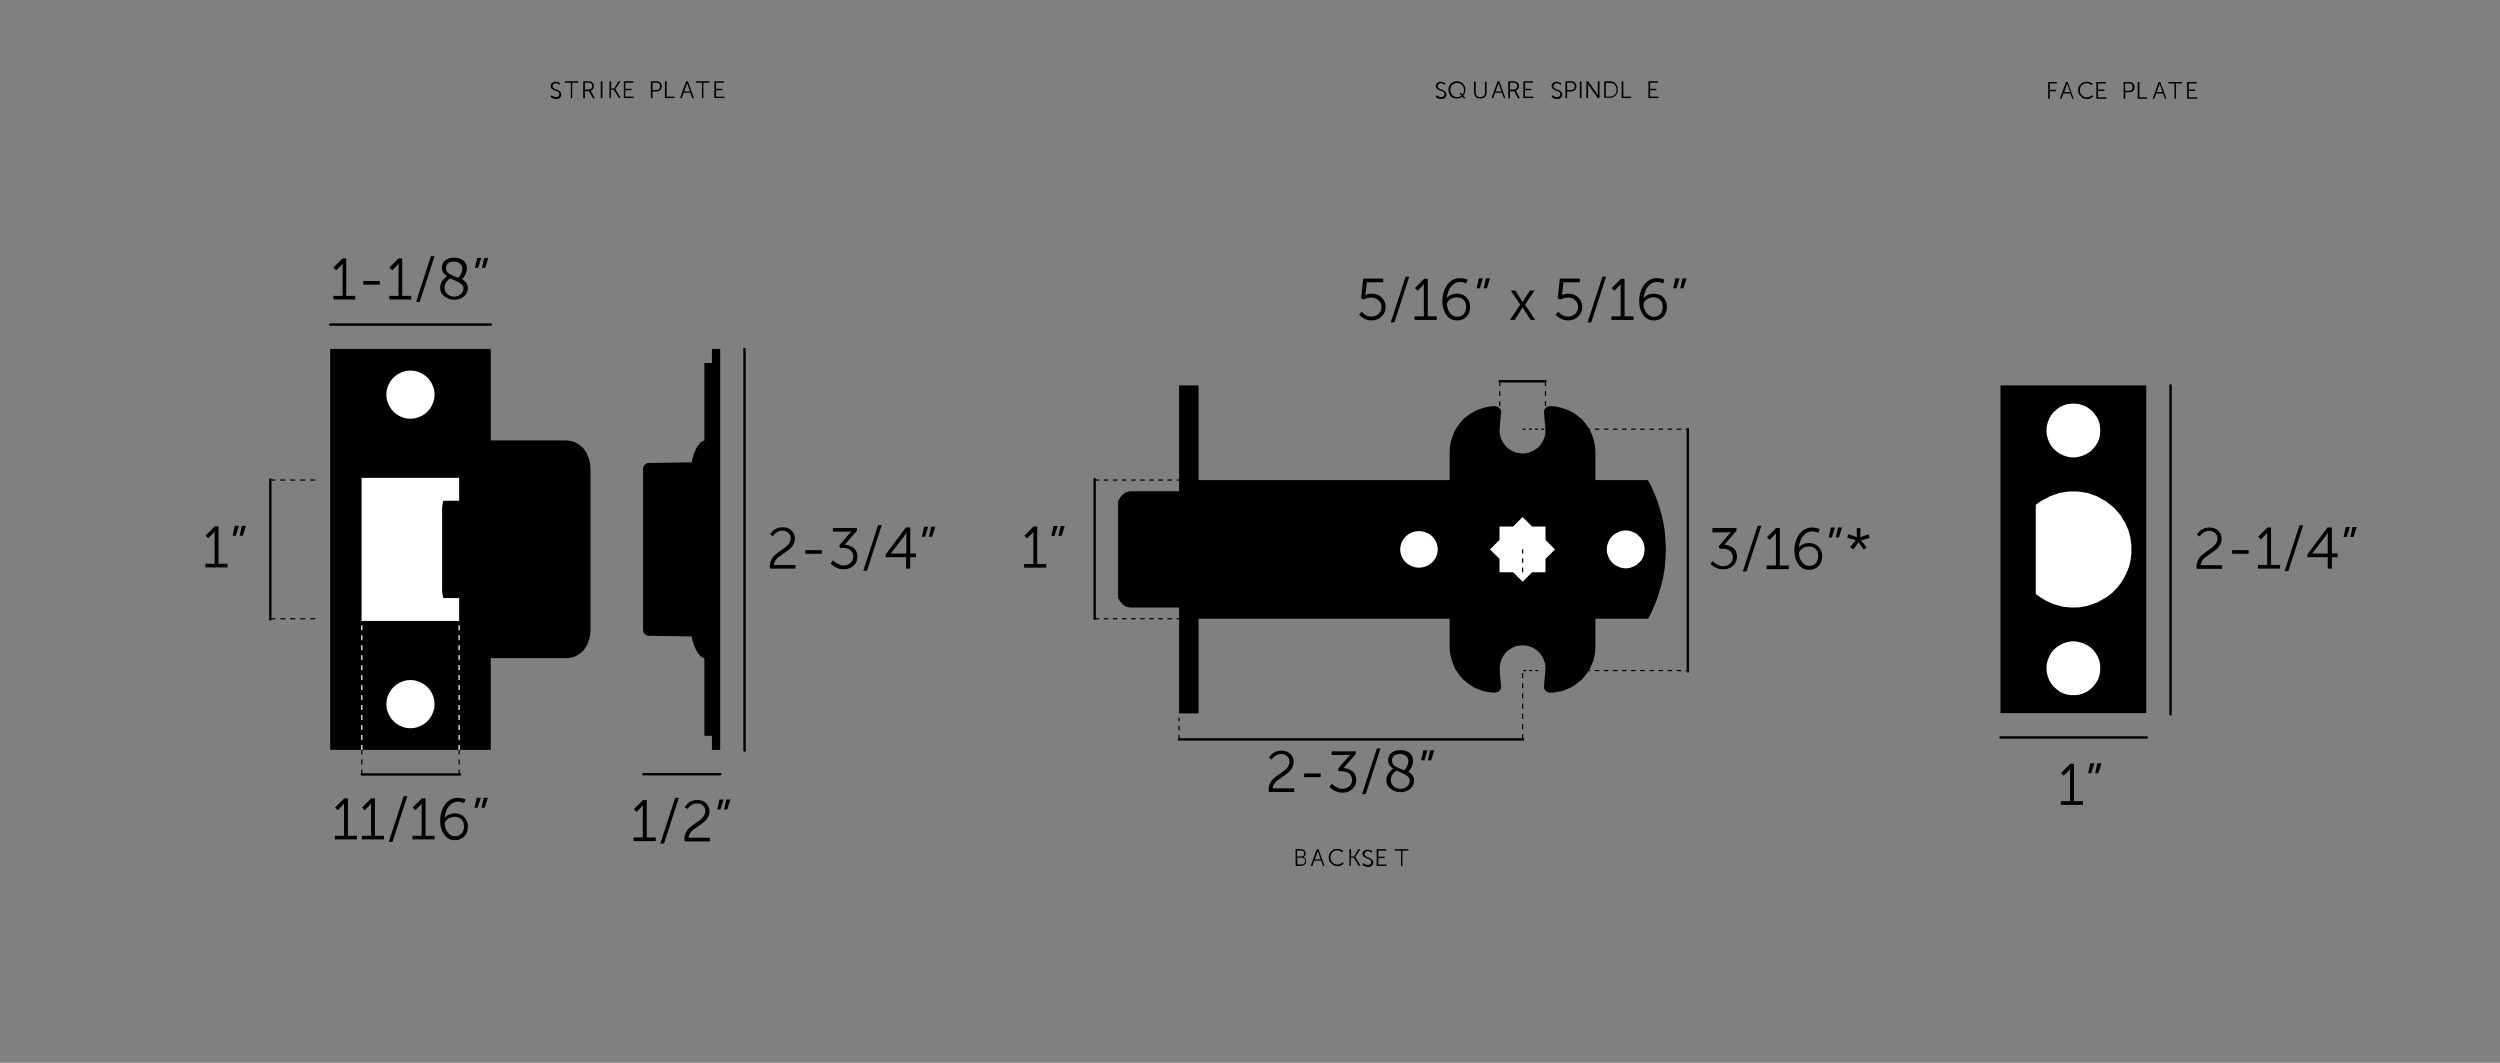 <svg xmlns="http://www.w3.org/2000/svg" xml:space="preserve" id="Layer_1" x="0" y="0" version="1.1" viewBox="0 0 1027.5 436.8"><rect x="0" y="0" width="1027.5" height="436.8" fill="#808080" stroke="none"/><style>.st0{fill:#fff}.st1{fill:none;stroke:#010101;stroke-linecap:round;stroke-linejoin:round;stroke-miterlimit:10}.st2{enable-background:new}.st3{fill:#010101}.st10,.st4,.st7,.st9{fill:none;stroke:#000;stroke-width:.5;stroke-dasharray:1.871,1.871}.st10,.st7,.st9{stroke-dasharray:2.049,2.049}.st10,.st9{stroke-dasharray:1.265,1.265}.st10{stroke:#fff;stroke-dasharray:2.049,2.049}</style><path d="M822.2 158.4h59.9v134.7h-59.9zM242.7 192.6V259l-.1 1.1-.1 1.1-.2 1.1-.4 1.1-.8 2-1.2 1.8-1.5 1.4-1.8 1.1-1 .4-1 .2-1 .2h-31.9v37.7h-66V143.4h66V181h30.8l1.4.1 1.4.3 1.3.5 1.8 1.1 1.5 1.4 1.2 1.8.8 2 .4 1 .2 1.2.1 1.1zV259"/><path d="m841.1 176.9.1-1.6.4-1.6.6-1.6.8-1.4 1-1.3 1.3-1.1 1.3-1 1.5-.7 1.6-.5 1.6-.2h1.7l1.6.2 1.6.5 1.5.7 1.4 1 1.2 1.1 1 1.3.9 1.4.6 1.6.3 1.6.1 1.6-.1 1.7-.3 1.6-.6 1.5-.9 1.5-1 1.2-1.2 1.2-1.4.9-1.5.7-1.6.5-1.6.3h-1.7l-1.6-.3-1.6-.5-1.5-.7-1.3-.9-1.3-1.2-1-1.2-.8-1.5-.6-1.5-.4-1.6zM841.1 274.7l.1-1.7.4-1.6.6-1.5.8-1.5 1-1.3 1.3-1.1 1.3-.9 1.5-.7 1.6-.5 1.6-.3h1.7l1.6.3 1.6.5 1.5.7 1.4.9 1.2 1.1 1 1.3.9 1.5.6 1.5.3 1.6.1 1.7-.1 1.6-.3 1.6-.6 1.6-.9 1.4-1 1.3-1.2 1.1-1.4 1-1.5.7-1.6.5-1.6.2h-1.7l-1.6-.2-1.6-.5-1.5-.7-1.3-1-1.3-1.1-1-1.3-.8-1.4-.6-1.6-.4-1.6zM836.7 244.1v-36.6l.8-.6.8-.6.8-.5 3.6-1.9 3.7-1.3 3.9-.6h3.7l4 .6 3.7 1.3 3.8 2.1 3.5 2.8 2.5 2.9 2.1 3.5 1.2 2.8.8 3 .4 3.2v3.2l-.3 2.7-.6 2.7-1.3 3.2-1.7 3-1.8 2.4-2 2.1-2.3 1.8-3.8 2.2-4.2 1.5-3.2.6-3.4.1-3.3-.3-3.8-1-3.6-1.6-1.6-1-.8-.5-.8-.6z" class="st0"/><path d="M111.1 254.6v-57.5" class="st1"/><g class="st2"><path d="M847 330.8v-1.5h3.8V316c-.1.2-.4.6-.8 1l-1.8 1.8-1.1-1.1 3.8-3.8h1.5v15.4h3.7v1.5zM858.2 317.8l.9-4.1h1.7l-1.3 4.1zm2.9 0 .9-4.1h1.7l-1.3 4.1z" class="st3"/></g><path d="M882.3 303.1h-60.1" class="st1"/><g class="st2"><path d="M902.9 233.7c-.1-.3-.1-.7-.1-1.1 0-.8.2-1.5.5-2.2q.45-1.05 1.2-1.8c.75-.75 1.1-1 1.7-1.4.6-.5 1.2-.9 1.8-1.3s1.2-.8 1.7-1.3.9-.9 1.2-1.5.5-1.1.5-1.7c0-.9-.3-1.7-1-2.3-.6-.6-1.5-.9-2.5-.9-.5 0-.9.1-1.3.2s-.8.4-1.1.6-.5.4-.8.7c-.2.2-.4.4-.5.6l-.1.2-1.2-.8c0-.1.1-.2.2-.3s.3-.4.6-.7c.3-.4.6-.7 1-.9.4-.3.8-.5 1.4-.7s1.2-.3 1.9-.3c1.6 0 2.8.4 3.7 1.3s1.4 2 1.4 3.4c0 .8-.2 1.5-.5 2.1-.3.7-.7 1.2-1.2 1.7s-1.1 1-1.7 1.4-1.2.9-1.8 1.3-1.2.8-1.7 1.2-.9.9-1.2 1.4-.5 1.1-.5 1.7h8.8v1.5h-10.4zM917.4 227.6v-1.5h6.8v1.5zM928 233.7v-1.5h3.8v-13.3c-.1.2-.4.6-.8 1l-1.8 1.8-1.1-1.1 3.8-3.8h1.5v15.4h3.7v1.5zM939 234.7l6.1-18.8h1.5l-6.1 18.8zM948.3 229v-1.1l8.3-11.1h1.8v10.7h2.4v1.5h-2.4v4.7h-1.7V229zm2-1.5h6.4v-7.1l.1-1.6c-.3.4-.5.9-.8 1.3zM963.2 220.7l.9-4.1h1.7l-1.3 4.1zm2.8 0 .9-4.1h1.7l-1.3 4.1z" class="st3"/></g><path d="M892.1 158.4v135.2" class="st1"/><path d="M449.9 197.3h34.7" class="st4"/><path d="M625.8 303.9v-28.5" style="fill:none;stroke:#000;stroke-width:.5;stroke-dasharray:2.102,2.102"/><path d="M295.9 143.4h-3.3v5.8h-3.1v31.9h-.2l-.4.2-1 .6-.9 1.1-.9 1.4-.8 1.8-.6 2-.3 1.1-.1.7-17.7.3h-.4l-.4.2-.4.2-.4.3-.3.3-.2.4-.1.5-.1.4V259l.1.4.1.5.2.4.3.3.4.3.4.2.4.2h.4l17.7.3.1.8.3 1 .6 2 .8 1.8.9 1.4.9 1.1 1 .6.3.2h.3v31.9h3.1v5.8h3.4V143.4"/><path d="m168.7 172.1 1.5-.1 1.5-.4 1.5-.6 1.3-.8 1.2-1 1-1.2.8-1.3.6-1.5.4-1.4.1-1.6-.1-1.6-.4-1.5-.6-1.4-.8-1.3-1-1.2-1.2-1-1.3-.8-1.5-.6-1.5-.4-1.5-.1-1.6.1-1.5.4-1.4.6-1.3.8-1.2 1-1 1.2-.8 1.3-.6 1.4-.4 1.5-.1 1.6.1 1.6.4 1.4.6 1.5.8 1.3 1 1.2 1.2 1 1.3.8 1.4.6 1.5.4zM168.7 279.5l-1.6.1-1.5.4-1.4.6-1.3.8-1.2 1-1 1.2-.8 1.3-.6 1.4-.4 1.6-.1 1.5.1 1.6.4 1.5.6 1.4.8 1.3 1 1.2 1.2 1 1.3.8 1.4.6 1.5.4 1.6.1 1.5-.1 1.5-.4 1.5-.6 1.3-.8 1.2-1 1-1.2.8-1.3.6-1.4.4-1.5.1-1.6-.1-1.5-.4-1.6-.6-1.4-.8-1.3-1-1.2-1.2-1-1.3-.8-1.5-.6-1.5-.4zM182.4 245.8h6.3v9.4h-40.1v-58.8h40.1v9.4h-6.3l-.1.1-.2.2-.1.5-.1.6-.1.7-.1.8v34.2l.1.8.1.7.1.6.1.5.2.2z" class="st0"/><path d="M459.6 205.8v40" style="fill:none;stroke:#000;stroke-width:.25;stroke-linecap:round;stroke-linejoin:round;stroke-miterlimit:10"/><path d="m459.6 205.8 1.2-1.9 1.4-1.3 1.7-.6 1-.1h19.7v-43.5h8v38.9h103.2v-11.6l.1-1.8.3-1.9.5-1.8.6-1.7.7-1.6 1-1.6 1.1-1.5 1.2-1.4 1.4-1.2 1.5-1.1 1.6-.9 1.6-.8 1.8-.6 1.7-.5 1.9-.3 1.8-.1.3.1.9.3.8.8.3.6.1.8-.2 1.3-.1 1.6-.2 1.8-.1 1.9-.1 1.4.3 1.5.4 1.4.7 1.4.9 1.2 1 1.1 1.3.9 1.4.7.8.3.9.2.9.1.9.1.9-.1.8-.1.9-.2.8-.3 1.4-.7 1.3-.9 1.1-1.1.9-1.3.6-1.3.5-1.3.2-1.5-.1-1.5-.1-1.9-.2-1.8-.1-1.6-.1-1.3v-.8l.3-.6.8-.8.9-.3.3-.1 1.9.1 1.8.3 1.8.5 1.7.6 1.7.8 1.5.9 1.5 1.1 1.4 1.2 1.2 1.4 1.1 1.5 1 1.6.7 1.6.7 1.7.4 1.8.3 1.9.1 1.8v11.6h21.6l.2.4.5.9.8 1.6 1 2.2 1.1 2.7.7 2 1.1 3.7.9 3.7.6 3.7.3 3.8.2 3.8-.2 3.8-.3 3.8-.6 3.7-.9 3.7-1.1 3.6-.8 2.5-.9 2.1-1.1 2.5-.5 1-.4.8-.5.8-.1.2h-21.6v11.6l-.1 1.9-.3 1.8-.4 1.8-.7 1.7-.7 1.7-1 1.5-1.1 1.5-1.2 1.4-1.4 1.2-1.5 1.1-1.5 1-1.7.7-1.7.7-1.8.4-1.8.3-1.9.1-.3-.1-.9-.3-.8-.8-.3-.6v-.8l.1-1.3.1-1.6.2-1.8.1-1.9.1-1.4-.2-1.5-.5-1.4-.7-1.4-.8-1.2-1.1-1.1-1.2-.9-1.5-.7-.8-.3-.9-.2-.8-.1-.9-.1-.9.1-.9.1-.9.2-.8.3-1.4.7-1.3.9-1.1 1.1-.8 1.3-.7 1.3-.4 1.3-.2 1.5v1.5l.1 1.9.2 1.8.1 1.6.2 1.3-.1.8-.3.6-.7.8-1 .3-.3.1-1.8-.1-1.9-.3-1.7-.4-1.8-.7-1.6-.7-1.6-1-1.5-1.1-1.4-1.2-1.2-1.4-1.1-1.5-1-1.5-.7-1.7-.6-1.7-.5-1.8-.3-1.8-.1-1.9v-11.6H492.6v38.9h-8v-43.5h-20.1l-1.6-.3-1.5-1-1.3-1.6-.5-1"/><path d="m660.4 225.8.1 1.4.4 1.3.6 1.3.8 1.1 1 1 1.2.7 1.3.6 1.3.3 1.4.1 1.4-.2 1.3-.5 1.3-.6 1-.9 1-1 .7-1.2.5-1.3.2-1.4v-1.4l-.2-1.4-.5-1.3-.7-1.2-1-1-1-.9-1.3-.6-1.3-.5-1.4-.2-1.4.1-1.3.3-1.3.6-1.2.7-1 1-.8 1.1-.6 1.3-.4 1.3zM635.2 235.2v-5.5l3.9-3.9-3.9-3.9v-5.5h-5.5l-3.9-3.9-3.9 3.9h-5.6v5.5l-3.9 3.9 3.9 3.9v5.5h5.6l3.9 3.9 3.9-3.9z" class="st0"/><path d="M626 303.9H484.6" class="st1"/><path d="M484.6 303.9V295" class="st4"/><g class="st2"><path d="M137.6 345v-1.5h3.8v-13.3c-.1.2-.4.6-.8 1l-1.8 1.8-1.1-1.1 3.8-3.8h1.5v15.4h3.7v1.5zM148.7 345v-1.5h3.8v-13.3c-.1.2-.4.6-.8 1l-1.8 1.8-1.1-1.1 3.8-3.8h1.5v15.4h3.7v1.5zM159.8 346l6.1-18.8h1.5l-6.1 18.8zM169.5 345v-1.5h3.8v-13.3c-.1.2-.4.6-.8 1l-1.8 1.8-1.1-1.1 3.8-3.8h1.5v15.4h3.7v1.5zM187 345.3c-1.8 0-3.3-.7-4.4-2.2s-1.7-3.4-1.7-5.7c0-1.1.1-2.2.4-3.3s.7-2.1 1.3-3 1.3-1.7 2.3-2.3q1.5-.9 3.3-.9c.6 0 1.1.1 1.6.2s.9.2 1.1.3l.4.2-.6 1.5q-1.05-.6-2.4-.6c-1.1 0-2.1.3-2.9 1s-1.5 1.5-1.9 2.5-.7 2.1-.8 3.2c.4-.6 1-1.1 1.8-1.4.8-.4 1.6-.5 2.5-.5 1.5 0 2.8.5 3.8 1.5q1.5 1.5 1.5 3.9c0 1.7-.5 3.1-1.5 4.1s-2.3 1.5-3.8 1.5m0-1.6c1.1 0 2-.4 2.7-1.1s1-1.7 1-2.9-.3-2.2-1-2.9-1.6-1.1-2.8-1.1c-1.1 0-2 .3-2.9.9-.8.6-1.2 1.3-1.2 2 0 1.2.4 2.4 1.2 3.5s1.8 1.6 3 1.6M195 332l.9-4.1h1.7l-1.3 4.1zm2.9 0 .9-4.1h1.7l-1.3 4.1z" class="st3"/></g><path d="M189.1 318.3h-40.4" class="st1"/><g class="st2"><path d="M420.9 233.3v-1.5h3.8v-13.3c-.1.2-.4.6-.8 1l-1.8 1.8-1.1-1.1 3.8-3.8h1.5v15.4h3.7v1.5zM432.1 220.3l.9-4.1h1.7l-1.3 4.1zm2.9 0 .9-4.1h1.7l-1.3 4.1z" class="st3"/></g><path d="M449.9 254.3v-57.4" class="st1"/><g class="st2"><path d="M521.5 325.4c-.1-.3-.1-.7-.1-1.1 0-.8.2-1.5.5-2.2q.45-1.05 1.2-1.8c.5-.5 1.1-1 1.7-1.4.6-.5 1.2-.9 1.8-1.3s1.2-.8 1.7-1.3q.75-.6 1.2-1.5c.3-.6.5-1.1.5-1.7 0-.9-.3-1.7-1-2.3-.6-.6-1.5-.9-2.5-.9-.5 0-.9.1-1.3.2-.4.2-.8.4-1.1.6s-.5.4-.8.7c-.2.2-.4.4-.5.6l-.1.2-1.2-.8c0-.1.1-.2.2-.3s.3-.4.6-.7c.3-.4.6-.7 1-.9.4-.3.8-.5 1.4-.7s1.2-.3 1.9-.3c1.6 0 2.8.4 3.7 1.3s1.4 2 1.4 3.4c0 .8-.2 1.5-.5 2.1-.3.7-.7 1.2-1.2 1.7s-1.1 1-1.7 1.4-1.2.9-1.8 1.3-1.2.8-1.7 1.2-.9.9-1.2 1.4-.5 1.1-.5 1.7h8.8v1.5h-10.4zM536 319.4v-1.5h6.8v1.5zM546.4 323.4l1-1.3.6.6q.3.3 1.5.9c1.2.6 1.5.6 2.3.6 1 0 1.9-.3 2.7-1s1.2-1.6 1.2-2.6q0-1.65-1.2-2.7-1.2-.9-3-.9h-1.2l-.4-1 4.2-4.9.9-.9c-.3 0-.8.1-1.4.1h-6.3v-1.5h9.9v1.1l-5 5.8c.6 0 1.2.1 1.7.3s1.1.5 1.7.8c.6.4 1 .9 1.3 1.5.3.7.5 1.4.5 2.3 0 1.5-.5 2.7-1.6 3.7s-2.4 1.5-4 1.5c-.6 0-1.2-.1-1.8-.2q-.9-.3-1.5-.6c-.4-.2-.8-.4-1.1-.7-.3-.2-.6-.4-.7-.6zM559.8 326.4l6.1-18.8h1.5l-6.1 18.8zM569.8 320.6c0-.6.1-1.2.4-1.8q.3-.9.9-1.5l.9-.9c.2-.2.4-.4.6-.5-1.4-.9-2.1-2.1-2.1-3.4 0-1.2.4-2.2 1.3-3s2.1-1.2 3.8-1.2c1.6 0 2.8.4 3.8 1.2.9.8 1.4 1.9 1.4 3.2 0 .7-.2 1.5-.5 2.2-.4.8-.6 1.3-.9 1.6-.2.3-.5.6-.6.7q2.4 1.35 2.4 3.6c0 1.3-.5 2.5-1.6 3.4s-2.4 1.4-4 1.4-2.9-.5-4-1.4c-1.3-.8-1.8-2.1-1.8-3.6m9.6.2c0-.4-.1-.8-.3-1.1s-.5-.6-.9-.9-.8-.5-1.2-.7-.9-.4-1.5-.7c-.7-.3-1.2-.5-1.5-.7-.2.1-.4.3-.6.4-.2.2-.5.4-.8.8-.3.3-.6.7-.7 1.2-.2.5-.3.9-.3 1.4q0 1.65 1.2 2.7c.8.7 1.7 1 2.8 1 1 0 1.9-.3 2.7-1 .7-.6 1.1-1.4 1.1-2.4m-7.3-8.2c0 .4.1.7.2 1 .2.3.3.6.5.8s.5.4.9.7l1 .5c.2.1.7.3 1.2.5s1 .4 1.2.5c.2-.2.4-.4.6-.7s.5-.7.7-1.3c.3-.6.4-1.2.4-1.8 0-.9-.3-1.6-1-2.1-.6-.5-1.5-.8-2.5-.8s-1.9.3-2.5.8c-.4.4-.7 1.1-.7 1.9M584.1 312.5l.9-4.1h1.7l-1.3 4.1zm2.8 0 .9-4.1h1.7l-1.3 4.1z" class="st3"/></g><path d="M532.5 355.9V349h2.3c.6 0 1 .2 1.3.5s.5.7.5 1.3q0 1.05-.9 1.5c.4.1.6.3.8.6s.3.7.3 1.1c0 .6-.2 1.1-.6 1.4s-.9.5-1.5.5zm.7-3.9h1.7c.3 0 .6-.1.8-.3q.3-.3.3-.9c0-.6-.1-.6-.3-.9q-.3-.3-.9-.3h-1.7v2.4zm0 3.3h1.8c.4 0 .7-.1 1-.4.2-.2.4-.6.4-1s-.1-.7-.4-1c-.3-.2-.6-.4-1-.4h-1.8zM543.8 355.9l-.8-2.2h-2.8l-.8 2.2h-.7l2.5-6.9h.7l2.5 6.9zm-2.2-6.1q-.15.6-.3.9l-.9 2.5h2.4l-.9-2.5zM546.1 352.4c0-1 .3-1.8 1-2.5s1.5-1 2.5-1c.3 0 .6 0 .9.1s.5.1.7.2.3.2.5.3c.1.1.2.2.3.2l.1.1-.4.5s-.1 0-.1-.1c0 0-.1-.1-.3-.2-.1-.1-.3-.2-.4-.2-.1-.1-.3-.1-.6-.2-.2-.1-.5-.1-.7-.1-.8 0-1.5.3-2 .8-.5.6-.8 1.2-.8 2s.3 1.5.8 2.1 1.2.9 2 .9c.3 0 .5 0 .8-.1.2-.1.5-.1.6-.2.2-.1.3-.2.5-.3.1-.1.2-.2.3-.2l.1-.1.4.5-.1.1s-.2.1-.3.3c-.2.1-.3.2-.5.3s-.4.2-.7.3-.6.1-.9.1c-1 0-1.8-.3-2.5-1-.9-.7-1.2-1.5-1.2-2.6" class="st2"/><g class="st2"><path d="M554.6 355.9V349h.7v3h1.2l1.8-3h.8l-2.1 3.2 2.2 3.6h-.8l-2-3.3h-1.2v3.3h-.6zM560 355.2l.4-.5.1.1.2.2c.1.1.2.2.4.2.1.1.3.1.5.2s.4.1.6.1c.4 0 .7-.1 1-.3s.4-.5.4-.9c0-.3-.1-.6-.4-.8-.2-.2-.5-.4-.9-.5-.3-.1-.7-.3-1-.4s-.6-.4-.9-.6c-.2-.3-.4-.6-.4-1 0-.5.2-.9.6-1.3s.9-.5 1.5-.5c.4 0 .7.1 1 .2s.5.2.7.3l.2.2-.3.6-.2-.2c-.1-.1-.3-.2-.5-.3s-.5-.2-.8-.2c-.4 0-.8.1-1 .4s-.4.5-.4.8.1.6.4.8c.2.2.5.4.9.5.3.1.7.3 1 .4s.6.4.9.7c.2.3.4.6.4 1.1s-.2 1-.6 1.3c-.4.4-.9.5-1.5.5-.4 0-.8-.1-1.2-.2s-.6-.3-.8-.4zM565.8 355.9V349h3.9v.6h-3.2v2.5h2.6v.6h-2.6v2.6h3.4v.6z"/></g><path d="M575.8 355.9v-6.3h-2.5v-.6h5.6v.6h-2.5v6.3z" class="st2"/><path d="M449.9 254.3h34.7" class="st4"/><path d="M635.2 156.7h-18.8" class="st1"/><path d="M616.4 166.9v-10.2" class="st7"/><path d="M625.8 235.2v-9.4" style="fill:none;stroke:#000;stroke-width:.5;stroke-dasharray:1.923,1.923"/><path d="M635.2 166.9v-10.2" class="st7"/><path d="M651.7 275.6h42M651.7 176.4h42" class="st4"/><path d="M693.7 176.4V276" class="st1"/><g class="st2"><path d="m702.9 231.9 1-1.3.6.6q.3.3 1.5.9c1.2.6 1.5.6 2.3.6 1 0 1.9-.3 2.7-1s1.2-1.6 1.2-2.6q0-1.65-1.2-2.7-1.2-.9-3-.9h-1.2l-.4-1 4.2-4.9.9-.9c-.3 0-.8.1-1.4.1h-6.3V217h9.9v1.1l-5 5.8c.6 0 1.2.1 1.7.3s1.1.5 1.7.8c.6.4 1 .9 1.3 1.5.3.7.5 1.4.5 2.3 0 1.5-.5 2.7-1.6 3.7s-2.4 1.5-4 1.5c-.6 0-1.2-.1-1.8-.2q-.9-.3-1.5-.6c-.4-.2-.8-.4-1.1-.7-.3-.2-.6-.4-.7-.6zM716.3 234.9l6.1-18.8h1.5l-6.1 18.8zM726.1 233.9v-1.5h3.8v-13.3c-.1.2-.4.6-.8 1l-1.8 1.8-1.1-1.1 3.8-3.8h1.5v15.4h3.7v1.5zM743.6 234.2c-1.8 0-3.3-.7-4.4-2.2s-1.7-3.4-1.7-5.7c0-1.1.1-2.2.4-3.3s.7-2.1 1.3-3 1.3-1.7 2.3-2.3q1.5-.9 3.3-.9c.6 0 1.1.1 1.6.2s.9.2 1.1.3l.4.2-.6 1.5q-1.05-.6-2.4-.6c-1.1 0-2.1.3-2.9 1s-1.5 1.5-1.9 2.5-.7 2.1-.8 3.2c.4-.6 1-1.1 1.8-1.4.8-.4 1.6-.5 2.5-.5 1.5 0 2.8.5 3.8 1.5q1.5 1.5 1.5 3.9c0 1.7-.5 3.1-1.5 4.1s-2.3 1.5-3.8 1.5m0-1.6c1.1 0 2-.4 2.7-1.1.6-.8 1-1.7 1-2.9s-.3-2.2-1-2.9-1.6-1.1-2.8-1.1c-1.1 0-2 .3-2.9.9-.8.6-1.2 1.3-1.2 2 0 1.2.4 2.4 1.2 3.5s1.8 1.6 3 1.6M751.6 220.9l.9-4.1h1.7l-1.3 4.1zm2.9 0 .9-4.1h1.7l-1.3 4.1zM761.7 225.8l-1.3-.9 2.3-2.9-3.5-1 .5-1.5 3.5 1.3-.1-3.7h1.6l-.2 3.7 3.5-1.2.5 1.5-3.6 1 2.3 2.9-1.2.9-2.1-3z" class="st3"/></g><path d="M626 275.6h6.2M625.8 176.4h13.3" class="st9"/><g class="st2"><path d="m558.6 129.3 1.1-1.2s.1.1.1.2l.5.5c.2.2.5.4.8.6s.6.3 1.1.5c.4.1.9.2 1.4.2 1.2 0 2.2-.4 3-1.1s1.2-1.7 1.2-2.8-.4-2.1-1.2-2.8-1.8-1.1-3-1.1c-.5 0-1 .1-1.6.2-.5.2-.9.3-1.1.4l-.4.2-1.1-.4.9-8.2h8.2v1.5h-6.7l-.5 4.3-.2 1c.7-.4 1.6-.6 2.6-.6 1.7 0 3.1.5 4.2 1.6s1.6 2.4 1.6 3.9c0 1.6-.6 2.9-1.7 3.9-1.1 1.1-2.5 1.6-4.2 1.6q-.9 0-1.8-.3c-.9-.3-1-.4-1.4-.6s-.7-.5-1-.7q-.45-.3-.6-.6zM571.6 132.5l6.1-18.8h1.5l-6.1 18.8zM581.4 131.5V130h3.8v-13.3c-.1.2-.4.6-.8 1l-1.8 1.8-1.1-1.1 3.8-3.8h1.5V130h3.7v1.5zM598.9 131.7c-1.8 0-3.3-.7-4.4-2.2s-1.7-3.4-1.7-5.7c0-1.1.1-2.2.4-3.3s.7-2.1 1.3-3 1.3-1.7 2.3-2.3q1.5-.9 3.3-.9c.6 0 1.1.1 1.6.2s.9.2 1.1.3l.4.2-.6 1.5q-1.05-.6-2.4-.6c-1.1 0-2.1.3-2.9 1s-1.5 1.5-1.9 2.5-.7 2.1-.8 3.2c.4-.6 1-1.1 1.8-1.4.8-.4 1.6-.5 2.5-.5 1.5 0 2.8.5 3.8 1.5q1.5 1.5 1.5 3.9c0 1.7-.5 3.1-1.5 4.1s-2.3 1.5-3.8 1.5m0-1.5c1.1 0 2-.4 2.7-1.1.6-.8 1-1.7 1-2.9s-.3-2.2-1-2.9-1.6-1.1-2.8-1.1c-1.1 0-2 .3-2.9.9-.8.6-1.2 1.3-1.2 2 0 1.2.4 2.4 1.2 3.5.8 1 1.8 1.6 3 1.6M606.9 118.5l.9-4.1h1.7l-1.3 4.1zm2.9 0 .9-4.1h1.7l-1.3 4.1zM625.8 126.3c-.2.2-.3.5-.4.7l-2.9 4.5h-1.9l4.2-6.3-3.9-5.8h1.9l2.6 4.1.4.7c.1-.3.3-.5.4-.7l2.6-4.1h1.9l-3.9 5.8 4.2 6.3h-1.9l-2.9-4.5zM639.4 129.3l1.1-1.2s.1.1.1.2l.5.5c.2.2.5.4.8.6s.6.3 1.1.5c.4.1.9.2 1.4.2 1.2 0 2.2-.4 3-1.1.8-.8 1.2-1.7 1.2-2.8s-.4-2.1-1.2-2.8c-.8-.8-1.8-1.1-3-1.1-.5 0-1 .1-1.6.2-.5.2-.9.3-1.1.4l-.4.2-1.1-.4.9-8.2h8.2v1.5h-6.7l-.5 4.3-.2 1c.7-.4 1.6-.6 2.6-.6 1.7 0 3.1.5 4.2 1.6s1.6 2.4 1.6 3.9c0 1.6-.6 2.9-1.7 3.9-1.1 1.1-2.5 1.6-4.2 1.6q-.9 0-1.8-.3c-.6-.2-1-.4-1.4-.6s-.7-.5-1-.7q-.45-.3-.6-.6zM652.5 132.5l6.1-18.8h1.5l-6.1 18.8zM662.3 131.5V130h3.8v-13.3c-.1.2-.4.6-.8 1l-1.8 1.8-1.1-1.1 3.8-3.8h1.5V130h3.7v1.5zM679.8 131.7c-1.8 0-3.3-.7-4.4-2.2s-1.7-3.4-1.7-5.7c0-1.1.1-2.2.4-3.3s.7-2.1 1.3-3 1.3-1.7 2.3-2.3q1.5-.9 3.3-.9c.6 0 1.1.1 1.6.2s.9.2 1.1.3l.4.2-.6 1.5q-1.05-.6-2.4-.6c-1.1 0-2.1.3-2.9 1s-1.5 1.5-1.9 2.5-.7 2.1-.8 3.2c.4-.6 1-1.1 1.8-1.4.8-.4 1.6-.5 2.5-.5 1.5 0 2.8.5 3.8 1.5q1.5 1.5 1.5 3.9c0 1.7-.5 3.1-1.5 4.1-1.1 1-2.3 1.5-3.8 1.5m-.1-1.5c1.1 0 2-.4 2.7-1.1.6-.8 1-1.7 1-2.9s-.3-2.2-1-2.9-1.6-1.1-2.8-1.1c-1.1 0-2 .3-2.9.9-.8.6-1.2 1.3-1.2 2 0 1.2.4 2.4 1.2 3.5.8 1 1.8 1.6 3 1.6M687.7 118.5l.9-4.1h1.7l-1.3 4.1zm2.9 0 .9-4.1h1.7l-1.3 4.1z" class="st3"/></g><g class="st2"><path d="m590.1 39.6.4-.5.1.1.2.2c.1.1.2.2.4.2.1.1.3.1.5.2s.4.1.6.1c.4 0 .7-.1 1-.3s.4-.5.4-.9c0-.3-.1-.6-.4-.8-.2-.2-.5-.4-.9-.5-.3-.1-.7-.3-1-.4s-.6-.4-.9-.6c-.2-.3-.4-.6-.4-1 0-.5.2-.9.6-1.3s.9-.5 1.5-.5c.4 0 .7.1 1 .2s.5.2.7.3l.2.2-.3.6-.2-.2c-.1-.1-.3-.2-.5-.3-.3-.1-.5-.2-.8-.2-.4 0-.8.1-1 .4s-.4.5-.4.8.1.6.4.8c.2.2.5.4.9.5.3.1.7.3 1 .4.3.2.6.4.9.7.2.3.4.6.4 1.1s-.2 1-.6 1.3c-.4.4-.9.5-1.5.5-.4 0-.8-.1-1.2-.2s-.6-.3-.8-.4zM595.3 36.9c0-1 .3-1.8 1-2.5s1.5-1 2.5-1 1.8.3 2.5 1 1 1.5 1 2.5q0 1.35-.9 2.4l.8.9-.4.4-.8-.9c-.6.5-1.4.8-2.3.8-1 0-1.8-.3-2.5-1-.5-.8-.9-1.6-.9-2.6m.8 0c0 .8.3 1.5.8 2.1s1.2.9 2 .9q1.05 0 1.8-.6l-.8-.9.4-.4.8.9c.4-.5.6-1.2.6-1.9 0-.8-.3-1.5-.8-2.1-.5-.5-1.2-.8-2-.8s-1.4.3-2 .8-.8 1.1-.8 2"/></g><path d="M605.8 38v-4.5h.7V38c0 .6.2 1 .5 1.4s.8.5 1.4.5 1.1-.2 1.4-.5c.4-.3.5-.8.5-1.4v-4.4h.7V38c0 .8-.2 1.4-.7 1.8-.5.5-1.1.7-1.9.7s-1.4-.2-1.9-.7c-.4-.5-.7-1.1-.7-1.8" class="st2"/><g class="st2"><path d="m618.1 40.3-.8-2.2h-2.8l-.8 2.2h-.7l2.5-6.9h.7l2.5 6.9zm-2.2-6.1q-.15.6-.3.9l-.9 2.5h2.4l-.9-2.5zM619.9 40.3v-6.9h2c.6 0 1 .1 1.3.2s.6.4.8.7.3.7.3 1.1c0 .5-.1.9-.4 1.2s-.6.6-.9.7c0 .1.1.2.2.3l1.5 2.8h-.8l-1.6-2.9h-1.7v2.9h-.7zm.7-3.5h1.6c.4 0 .7-.1 1-.4.2-.3.4-.6.4-1q0-.9-.6-1.2c-.2-.1-.5-.2-1-.2h-1.4zM626.1 40.3v-6.9h3.9v.6h-3.2v2.5h2.6v.6h-2.6v2.6h3.4v.6z"/></g><g class="st2"><path d="m637.7 39.6.4-.5.1.1.2.2c.1.1.2.2.4.2.1.1.3.1.5.2s.4.1.6.1c.4 0 .7-.1 1-.3s.4-.5.4-.9c0-.3-.1-.6-.4-.8-.2-.2-.5-.4-.9-.5-.3-.1-.7-.3-1-.4s-.6-.4-.9-.6c-.2-.3-.4-.6-.4-1 0-.5.2-.9.6-1.3s.9-.5 1.5-.5c.4 0 .7.1 1 .2s.5.2.7.3l.2.2-.3.6-.2-.2c-.1-.1-.3-.2-.5-.3s-.5-.2-.8-.2c-.4 0-.8.1-1 .4s-.4.5-.4.8.1.6.4.8c.2.2.5.4.9.5.3.1.7.3 1 .4s.6.4.9.7c.2.3.4.6.4 1.1s-.2 1-.6 1.3c-.4.4-.9.5-1.5.5-.4 0-.8-.1-1.2-.2s-.6-.3-.8-.4zM643.4 40.3v-6.9h2.4q.9 0 1.5.6c.6.6.6.9.6 1.5q0 .9-.6 1.5t-1.5.6h-1.7v2.7zm.7-3.3h1.6c.5 0 .8-.1 1.1-.4s.4-.6.4-1.1-.1-.8-.4-1.1-.6-.4-1.1-.4h-1.6zM649.3 40.3v-6.9h.7v6.9zM652 40.3v-6.9h.7l3.5 4.9.6.9c0-.4-.1-.7-.1-.9v-4.9h.7v6.9h-.7l-3.5-4.9-.6-.9c0 .4.1.7.1.9v4.9zM659.3 40.3v-6.9h2.2c1 0 1.9.3 2.5.9s.9 1.4.9 2.5-.3 1.9-.9 2.5-1.5.9-2.5.9h-2.2zm.7-.6h1.5c.9 0 1.5-.2 2.1-.7.5-.5.8-1.2.8-2.1s-.3-1.6-.8-2.1-1.2-.7-2.1-.7H660zM666.5 40.3v-6.9h.7v6.3h3.2v.6z"/></g><path d="M677.5 40.3v-6.9h3.9v.6h-3.2v2.5h2.6v.6h-2.6v2.6h3.4v.6zM226.3 39.6l.4-.5.1.1.2.2c.1.1.2.2.4.2.1.1.3.1.5.2s.4.1.6.1c.4 0 .7-.1 1-.3s.4-.5.4-.9c0-.3-.1-.6-.4-.8-.2-.2-.5-.4-.9-.5-.3-.1-.7-.3-1-.4s-.6-.4-.9-.6c-.2-.3-.4-.6-.4-1 0-.5.2-.9.6-1.3s.9-.5 1.5-.5c.4 0 .7.1 1 .2s.5.2.7.3l.2.2-.3.6-.2-.2c-.1-.1-.3-.2-.5-.3s-.5-.2-.8-.2c-.4 0-.8.1-1 .4s-.4.5-.4.8.1.6.4.8c.2.2.5.4.9.5s.7.3 1 .4.6.4.9.7c.2.3.4.6.4 1.1s-.2 1-.6 1.3c-.4.4-.9.5-1.5.5-.4 0-.8-.1-1.2-.2s-.6-.3-.8-.4zM234.6 40.3V34h-2.5v-.6h5.6v.6h-2.5v6.3zM239.7 40.3v-6.9h2c.6 0 1 .1 1.3.2s.6.4.8.7.3.7.3 1.1c0 .5-.1.9-.4 1.2-.2.3-.6.6-.9.7 0 .1.1.2.2.3l1.5 2.8h-.8l-1.6-2.9h-1.7v2.9h-.7zm.7-3.5h1.6c.4 0 .7-.1 1-.4.2-.3.4-.6.4-1q0-.9-.6-1.2c-.2-.1-.5-.2-1-.2h-1.4zM246.9 40.3v-6.9h.7v6.9z" class="st2"/><g class="st2"><path d="M250.5 40.3v-6.9h.7v3h1.2l1.8-3h.8l-2.1 3.2 2.2 3.6h-.8l-2-3.3h-1.2v3.3h-.6zM256.4 40.3v-6.9h3.9v.6H257v2.5h2.6v.6H257v2.6h3.4v.6z"/></g><g class="st2"><path d="M267.5 40.3v-6.9h2.4q.9 0 1.5.6t.6 1.5-.6 1.5-1.5.6h-1.7v2.7zm.7-3.3h1.6c.5 0 .8-.1 1.1-.4s.4-.6.4-1.1-.1-.8-.4-1.1-.6-.4-1.1-.4h-1.6zM273.3 40.3v-6.9h.7v6.3h3.2v.6z"/></g><path d="m284.5 40.3-.8-2.2H281l-.8 2.2h-.7l2.5-6.9h.7l2.5 6.9zm-2.1-6.1q-.15.6-.3.9l-.9 2.5h2.4l-.9-2.5zM288.5 40.3V34H286v-.6h5.6v.6h-2.5v6.3zM293.6 40.3v-6.9h3.9v.6h-3.2v2.5h2.6v.6h-2.6v2.6h3.4v.6zM841.8 40.6v-6.9h3.6v.6h-2.9v2.6h2.5v.6h-2.5v3.1zM851.7 40.6l-.8-2.2h-2.8l-.8 2.2h-.7l2.5-6.9h.7l2.5 6.9zm-2.1-6.2q-.15.6-.3.9l-.9 2.5h2.4l-.9-2.5z" class="st2"/><g class="st2"><path d="M854.1 37.1c0-1 .3-1.8 1-2.5s1.5-1 2.5-1c.3 0 .6 0 .9.1s.5.1.7.2.3.2.5.3c.1.1.2.2.3.2l.1.1-.4.5-.1-.1s-.1-.1-.3-.2c-.1-.1-.3-.2-.4-.2s-.3-.1-.6-.2c-.2-.1-.5-.1-.7-.1-.8 0-1.5.3-2 .8-.5.6-.8 1.2-.8 2s.3 1.5.8 2.1 1.2.9 2 .9c.3 0 .5 0 .8-.1.2-.1.5-.1.6-.2.2-.1.3-.2.5-.3.1-.1.2-.2.3-.2l.1-.1.4.5-.1.1s-.2.1-.3.3c-.2.1-.3.2-.5.3s-.4.2-.7.3-.6.1-.9.1c-1 0-1.8-.3-2.5-1-.9-.7-1.2-1.6-1.2-2.6M861.6 40.6v-6.9h3.9v.6h-3.2v2.5h2.6v.6h-2.6V40h3.4v.6z"/></g><g class="st2"><path d="M872.8 40.6v-6.9h2.4q.9 0 1.5.6t.6 1.5-.6 1.5-1.5.6h-1.7v2.7zm.6-3.3h1.6c.5 0 .8-.1 1.1-.4s.4-.6.4-1.1-.1-.8-.4-1.1-.6-.4-1.1-.4h-1.6zM878.6 40.6v-6.9h.7V40h3.2v.6z"/></g><path d="m889.8 40.6-.8-2.2h-2.8l-.8 2.2h-.7l2.5-6.9h.7l2.5 6.9zm-2.2-6.2q-.15.6-.3.9l-.9 2.5h2.4l-.9-2.5zM893.7 40.6v-6.3h-2.5v-.6h5.6v.6h-2.5v6.3zM898.9 40.6v-6.9h3.9v.6h-3.2v2.5h2.6v.6h-2.6V40h3.4v.6z" class="st2"/><path d="M296 318.2h-31.6" class="st1"/><g class="st2"><path d="M260.4 345.7v-1.5h3.8v-13.3c-.1.2-.4.6-.8 1l-1.8 1.8-1.1-1.1 3.8-3.8h1.5v15.4h3.7v1.5zM271.4 346.7l6.1-18.8h1.5l-6.1 18.8zM281.4 345.7c-.1-.3-.1-.7-.1-1.1 0-.8.2-1.5.5-2.2q.45-1.05 1.2-1.8c.5-.5 1.1-1 1.7-1.4.6-.5 1.2-.9 1.8-1.3s1.2-.8 1.7-1.3q.75-.6 1.2-1.5c.3-.6.5-1.1.5-1.7 0-.9-.3-1.7-1-2.3-.6-.6-1.5-.9-2.5-.9-.5 0-.9.1-1.3.2-.4.2-.8.4-1.1.6s-.5.4-.8.7c-.2.2-.4.4-.5.6l-.1.2-1.2-.8c0-.1.1-.2.2-.3s.3-.4.6-.7c.3-.4.6-.7 1-.9.4-.3.8-.5 1.4-.7s1.2-.3 1.9-.3c1.6 0 2.8.4 3.7 1.3s1.4 2 1.4 3.4c0 .8-.2 1.5-.5 2.1-.3.7-.7 1.2-1.2 1.7s-1.1 1-1.7 1.4-1.2.9-1.8 1.3-1.2.8-1.7 1.2-.9.9-1.2 1.4-.5 1.1-.5 1.7h8.8v1.5h-10.4zM294.8 332.7l.9-4.1h1.7l-1.3 4.1zm2.8 0 .9-4.1h1.7l-1.3 4.1z" class="st3"/></g><g class="st2"><path d="M316.5 233.6c-.1-.3-.1-.7-.1-1.1 0-.8.2-1.5.5-2.2q.45-1.05 1.2-1.8c.5-.5 1.1-1 1.7-1.4.6-.5 1.2-.9 1.8-1.3s1.2-.8 1.7-1.3q.75-.6 1.2-1.5c.3-.6.5-1.1.5-1.7 0-.9-.3-1.7-1-2.3-.6-.6-1.5-.9-2.5-.9-.5 0-.9.1-1.3.2-.4.2-.8.4-1.1.6s-.5.4-.8.7c-.2.2-.4.4-.5.6l-.1.2-1.2-.8c0-.1.1-.2.2-.3s.3-.4.6-.7c.3-.4.6-.7 1-.9.4-.3.8-.5 1.4-.7s1.2-.3 1.9-.3c1.6 0 2.8.4 3.7 1.3s1.4 2 1.4 3.4c0 .8-.2 1.5-.5 2.1-.3.7-.7 1.2-1.2 1.7s-1.1 1-1.7 1.4-1.2.9-1.8 1.3-1.2.8-1.7 1.2-.9.9-1.2 1.4-.5 1.1-.5 1.7h8.8v1.5h-10.4zM331 227.6v-1.5h6.8v1.5zM341.4 231.6l1-1.3.6.6q.3.3 1.5.9c1.2.6 1.5.6 2.3.6 1 0 1.9-.3 2.7-1s1.2-1.6 1.2-2.6q0-1.65-1.2-2.7-1.2-.9-3-.9h-1.2l-.4-1 4.2-4.9.9-.9c-.3 0-.8.1-1.4.1h-6.3V217h9.9v1.1l-5 5.8c.6 0 1.2.1 1.7.3.6.2 1.1.5 1.7.8.6.4 1 .9 1.3 1.5.3.7.5 1.4.5 2.3 0 1.5-.5 2.7-1.6 3.7s-2.4 1.5-4 1.5c-.6 0-1.2-.1-1.8-.2q-.9-.3-1.5-.6c-.4-.2-.8-.4-1.1-.7-.3-.2-.6-.4-.7-.6zM354.8 234.6l6.1-18.8h1.5l-6.1 18.8zM364 229v-1.1l8.3-11.1h1.8v10.7h2.4v1.5h-2.4v4.7h-1.7V229zm2.1-1.5h6.4v-7.1l.1-1.6c-.3.4-.5.9-.8 1.3zM378.9 220.6l.9-4.1h1.7l-1.3 4.1zm2.9 0 .9-4.1h1.7l-1.3 4.1z" class="st3"/></g><path d="M306 308.5V143.4" class="st1"/><g class="st2"><path d="M137 123.1v-1.5h3.8v-13.3c-.1.2-.4.6-.8 1l-1.8 1.8-1.2-1.1 3.8-3.8h1.5v15.4h3.7v1.5zM149.3 117v-1.5h6.8v1.5zM160 123.1v-1.5h3.8v-13.3c-.1.2-.4.6-.8 1l-1.8 1.8-1.2-1.1 3.8-3.8h1.5v15.4h3.7v1.5zM171 124.1l6.1-18.8h1.5l-6.1 18.8zM180.9 118.2c0-.6.1-1.2.4-1.8q.3-.9.9-1.5l.9-.9c.2-.2.4-.4.6-.5-1.4-.9-2.1-2.1-2.1-3.4 0-1.2.4-2.2 1.3-3s2.1-1.2 3.8-1.2c1.6 0 2.8.4 3.8 1.2.9.8 1.4 1.9 1.4 3.2 0 .7-.2 1.5-.5 2.2-.4.8-.6 1.3-.9 1.6-.2.3-.5.6-.6.7q2.4 1.35 2.4 3.6c0 1.3-.5 2.5-1.6 3.4-1.1 1-2.4 1.4-4 1.4s-2.9-.5-4-1.4q-1.8-1.2-1.8-3.6m9.6.3c0-.4-.1-.8-.3-1.1q-.3-.45-.9-.9c-.4-.3-.8-.5-1.2-.7s-.9-.4-1.5-.7c-.7-.3-1.2-.5-1.5-.7-.2.1-.4.3-.6.4-.2.2-.5.4-.8.8-.3.3-.6.7-.7 1.2-.2.5-.3.9-.3 1.4q0 1.65 1.2 2.7c.8.7 1.7 1 2.8 1 1 0 1.9-.3 2.7-1 .7-.7 1.1-1.5 1.1-2.4m-7.2-8.3c0 .4.1.7.2 1 .2.3.3.6.5.8s.5.4.9.7l1 .5c.2.1.7.3 1.2.5.6.2 1 .4 1.2.5.2-.2.4-.4.6-.7s.5-.7.7-1.3c.3-.6.4-1.2.4-1.8 0-.9-.3-1.6-1-2.1-.6-.5-1.5-.8-2.5-.8s-1.9.3-2.5.8c-.4.5-.7 1.1-.7 1.9M195.2 110.1l.9-4.1h1.7l-1.3 4.1zm2.9 0 .9-4.1h1.7l-1.3 4.1z" class="st3"/></g><path d="M201.7 133.4h-66" class="st1"/><path d="M148.7 308.2v-53" class="st10"/><path d="M148.7 318.3v-10.1" class="st7"/><path d="M188.7 308.2v-53" class="st10"/><path d="M188.7 318.3v-10.1M111.1 254.3h18.5M111.1 197.3h18.5" class="st7"/><ellipse cx="583.2" cy="225.8" class="st0" rx="7.7" ry="7.5"/><path d="M12.1 216.4h90v19h-90z" style="fill:none"/><g class="st2"><path d="M84.4 233.2v-1.5h3.8v-13.3c-.1.2-.4.6-.8 1l-1.8 1.8-1.1-1.1 3.8-3.8h1.5v15.4h3.7v1.5zM95.6 220.2l.9-4.1h1.7l-1.3 4.1zm2.9 0 .9-4.1h1.7l-1.3 4.1z" class="st3"/></g></svg>